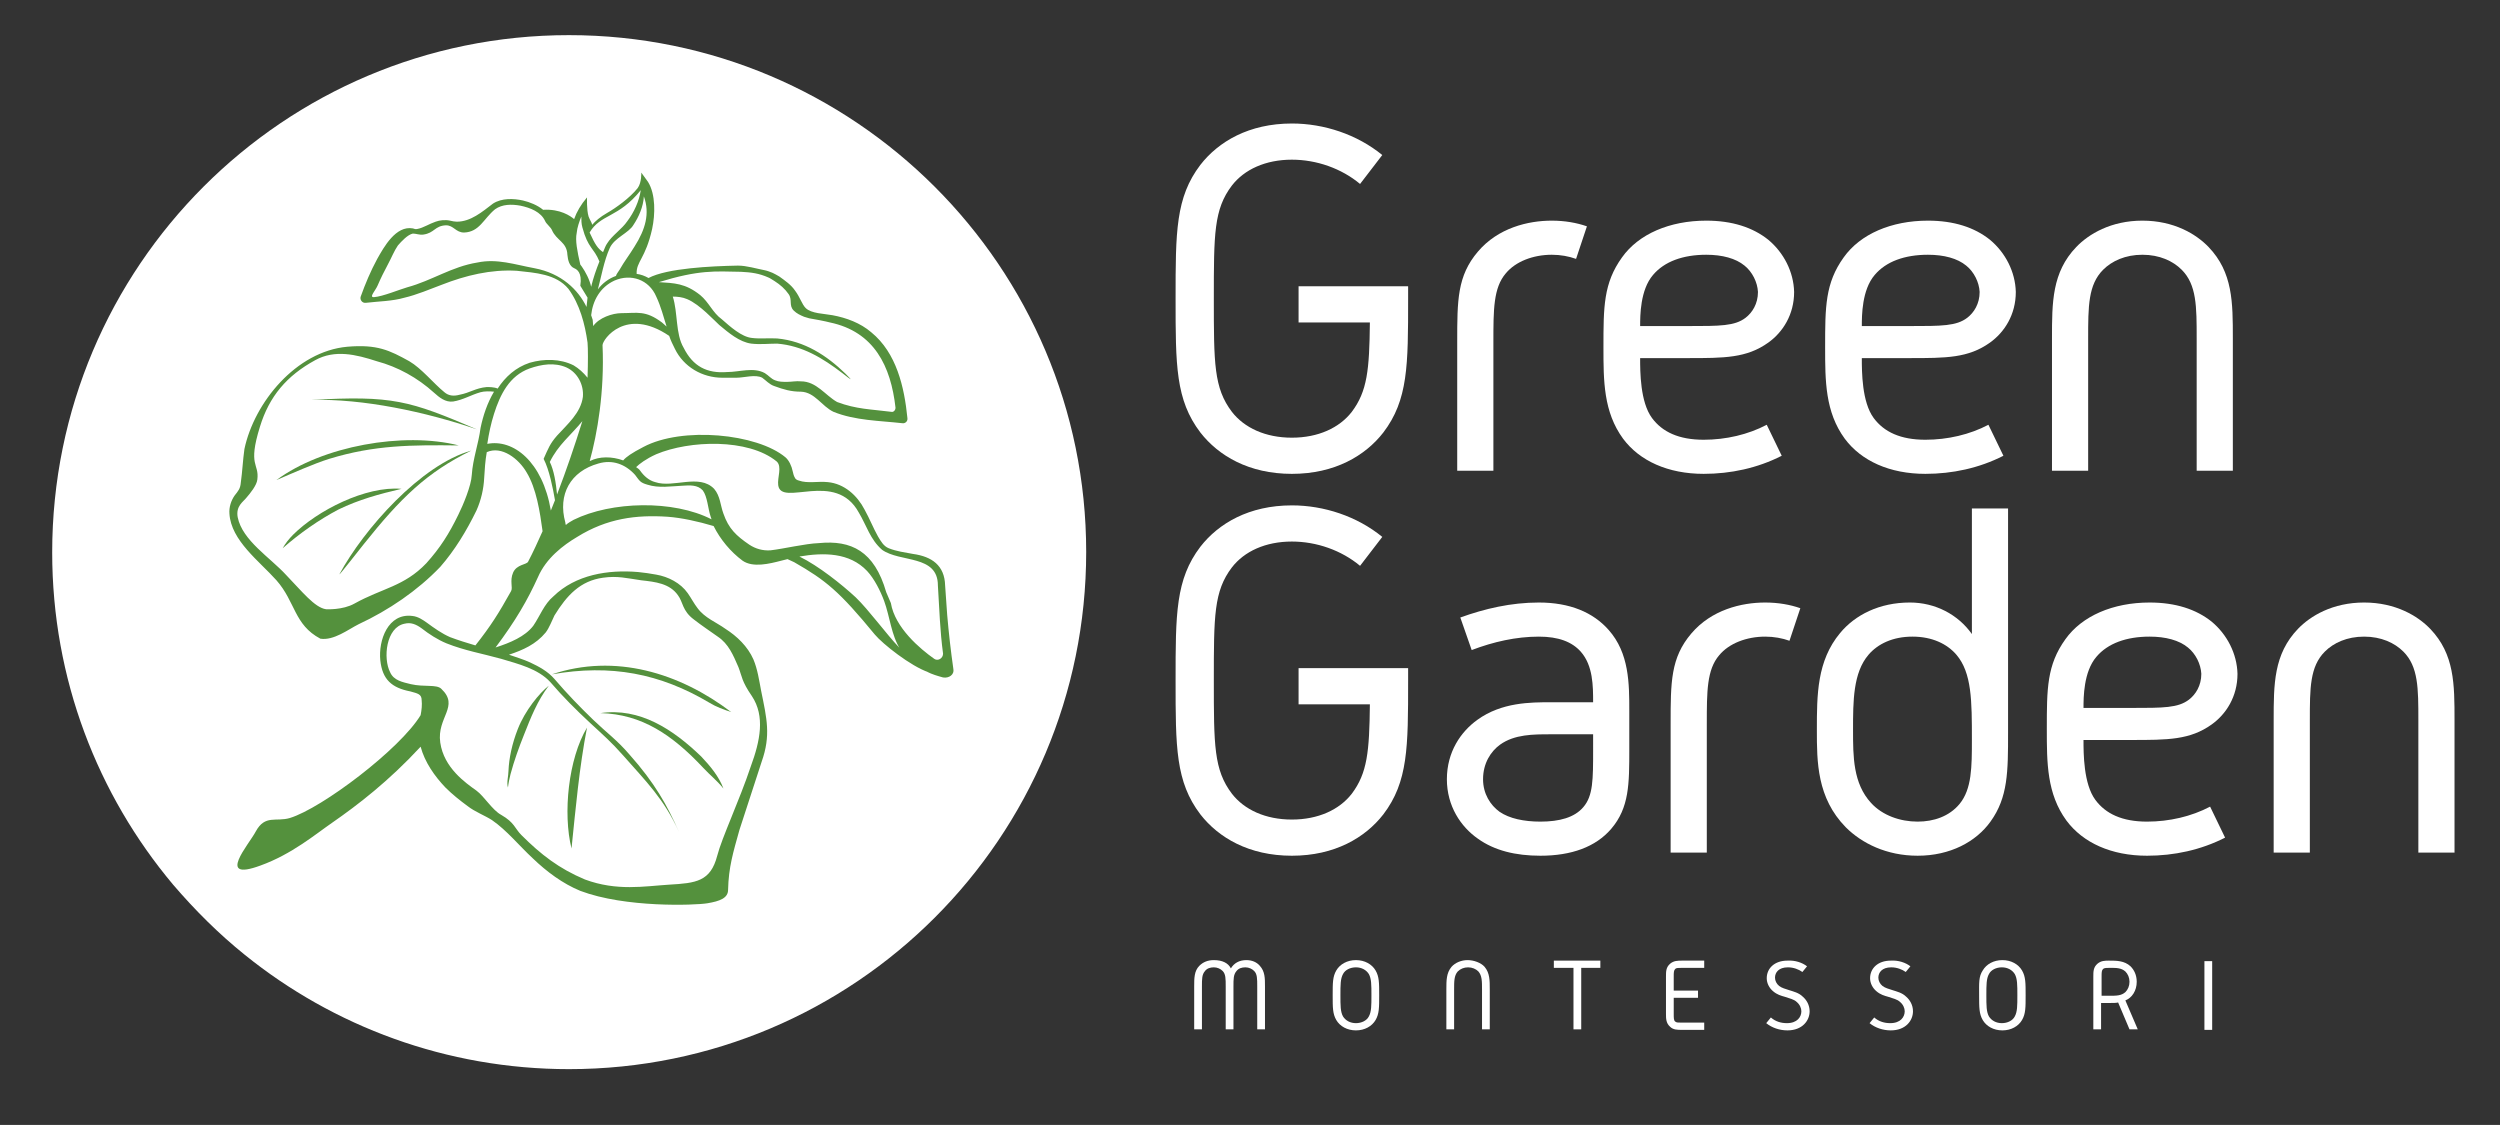 <?xml version="1.0" encoding="utf-8"?>
<!-- Generator: Adobe Illustrator 29.1.0, SVG Export Plug-In . SVG Version: 9.03 Build 55587)  -->
<svg version="1.0" xmlns="http://www.w3.org/2000/svg" xmlns:xlink="http://www.w3.org/1999/xlink" x="0px" y="0px"
	 viewBox="0 0 483.8 217.7" style="enable-background:new 0 0 483.8 217.7;" xml:space="preserve">
<rect x="0" y="0" width="483.8" height="217.7" fill="#333333" stroke="none"/>
<style type="text/css">
	.st0{display:none;}
	.st1{display:inline;fill:#E2E2E2;}
	.st2{fill:#FFFFFF;}
	.st3{fill:#54913D;}
</style>
<g id="Layer_5" class="st0">
	<rect x="-144" y="-316.2" class="st1" width="800" height="800"/>
</g>
<g id="Layer_1">
	<g>
		<g>
			<g>
				<path class="st2" d="M267.5,30l-4.3,5.6c-3.6-3-8.4-4.7-13.2-4.7c-5.1,0-9.2,1.9-11.6,5c-3.5,4.6-3.5,9.4-3.5,21.9
					c0,12.5,0,17.3,3.5,21.9c2.4,3.1,6.5,5,11.6,5c5.1,0,9.2-1.9,11.6-5c3-4,3.4-8.1,3.5-17.3h-13.8v-7h21.2v2.4
					c0,12.9,0,19.6-4.8,25.9c-3.5,4.5-9.4,8-17.7,8c-8.3,0-14.2-3.5-17.7-8c-4.8-6.3-4.8-13-4.8-25.9c0-12.9,0-19.6,4.8-25.9
					c3.5-4.5,9.4-8,17.7-8C256.2,23.9,262.6,26,267.5,30z"/>
				<path class="st2" d="M307.1,43.8l-2.1,6.3c-1.4-0.5-3-0.8-4.7-0.8c-3.6,0-7,1.3-8.9,3.6c-2.4,2.8-2.4,7-2.4,13.3v24.9h-7V66.2
					c0-8.1,0-12.8,4-17.5c3.9-4.6,9.7-6,14.3-6C302.8,42.7,305.1,43.1,307.1,43.8z"/>
				<path class="st2" d="M329.7,85.1c4.3,0,8.6-1,12.2-2.9l2.9,6c-4.7,2.4-9.9,3.5-15.1,3.5c-6.9,0-12.4-2.5-15.6-6.8
					c-3.8-5.2-3.8-11.2-3.8-17.7c0-7.8,0-12.4,3.6-17.4c3.2-4.5,9.2-7.1,16.3-7.1c5,0,9,1.3,12,3.7c3,2.5,4.9,6.2,5,10.1
					c0,4.4-2.2,7.8-5,9.8c-4.2,3-8.5,3-15.6,3h-9.2c0,2.6,0,8.5,2.3,11.6C321.7,83.6,324.9,85.1,329.7,85.1z M337.6,51.4
					c-1.7-1.4-4.3-2.1-7.4-2.1c-4.5,0-8.1,1.3-10.3,3.9c-2.5,2.9-2.5,7.9-2.5,9.9h9.2c6.3,0,9.1,0,11.2-1.6c1.3-1,2.4-2.7,2.4-5
					C340.1,54.6,339.1,52.6,337.6,51.4z"/>
				<path class="st2" d="M372.6,85.1c4.3,0,8.6-1,12.2-2.9l2.9,6c-4.7,2.4-9.9,3.5-15.1,3.5c-6.9,0-12.4-2.5-15.6-6.8
					c-3.8-5.2-3.8-11.2-3.8-17.7c0-7.8,0-12.4,3.6-17.4c3.2-4.5,9.2-7.1,16.3-7.1c5,0,9,1.3,12,3.7c3,2.5,4.9,6.2,5,10.1
					c0,4.4-2.2,7.8-5,9.8c-4.2,3-8.5,3-15.6,3h-9.2c0,2.6,0,8.5,2.3,11.6C364.6,83.6,367.8,85.1,372.6,85.1z M380.5,51.4
					c-1.7-1.4-4.3-2.1-7.4-2.1c-4.5,0-8.1,1.3-10.3,3.9c-2.5,2.9-2.5,7.9-2.5,9.9h9.2c6.3,0,9.1,0,11.2-1.6c1.3-1,2.4-2.7,2.4-5
					C383,54.6,382,52.6,380.5,51.4z"/>
				<path class="st2" d="M427.4,47.8c4.7,4.9,4.7,10.7,4.7,17.7v25.6h-7V65.5c0-6.2,0-10.4-2.9-13.3c-1.7-1.7-4.3-2.9-7.6-2.9
					c-3.3,0-5.9,1.2-7.6,2.9c-2.9,2.9-2.9,7.1-2.9,13.3v25.6h-7V65.5c0-7,0-12.8,4.7-17.7c2.4-2.5,6.7-5.1,12.8-5.1
					C420.7,42.7,425,45.3,427.4,47.8z"/>
			</g>
			<g>
				<path class="st2" d="M267.5,103.9l-4.3,5.6c-3.6-3-8.4-4.7-13.2-4.7c-5.1,0-9.2,1.9-11.6,5c-3.5,4.6-3.5,9.4-3.5,21.9
					c0,12.5,0,17.3,3.5,21.9c2.4,3.1,6.5,5,11.6,5s9.2-1.9,11.6-5c3-4,3.4-8.1,3.5-17.3h-13.8v-7h21.2v2.4c0,12.9,0,19.6-4.8,25.9
					c-3.5,4.5-9.4,8-17.7,8c-8.3,0-14.2-3.5-17.7-8c-4.8-6.3-4.8-13-4.8-25.9c0-12.9,0-19.6,4.8-25.9c3.5-4.5,9.4-8,17.7-8
					C256.2,97.8,262.6,99.9,267.5,103.9z"/>
				<path class="st2" d="M311.8,160.4c-3,3.5-7.7,5.2-13.7,5.2c-4.8,0-8.9-1-12.1-3.3c-3.3-2.3-6-6.3-6-11.5c0-5.3,2.7-9.2,5.9-11.5
					c4.7-3.4,10.3-3.4,14.2-3.4h8.2c0-3.1,0-7.1-2.4-9.8c-1.7-1.9-4.3-2.9-8.1-2.9c-4.4,0-8.8,1-13,2.6l-2.2-6.3
					c4.7-1.7,9.8-2.9,15.2-2.9c6,0,10.5,1.9,13.5,5.3c4,4.5,4,10.4,4,15.7v7.4C315.3,151.7,315.3,156.3,311.8,160.4z M308.3,142.1
					h-8.2c-3.4,0-7,0-9.8,2c-1.8,1.3-3.3,3.6-3.3,6.7c0,2.8,1.4,5,3.2,6.3c1.9,1.3,4.7,1.9,7.9,1.9c3.7,0,6.6-0.8,8.3-2.8
					c1.9-2.2,1.9-5.3,1.9-11.2V142.1z"/>
				<path class="st2" d="M348.4,117.7l-2.1,6.3c-1.4-0.5-3-0.8-4.7-0.8c-3.6,0-7,1.3-8.9,3.6c-2.4,2.8-2.4,7-2.4,13.3V165h-7v-24.9
					c0-8.1,0-12.8,4-17.5c3.9-4.6,9.7-6,14.3-6C344.1,116.6,346.4,117,348.4,117.7z"/>
				<path class="st2" d="M381.6,122.7V98.4h7v43.4c0,7.5,0,12.5-3.4,17.2c-2.8,3.9-7.8,6.6-14.1,6.6c-6,0-10.8-2.4-13.9-5.5
					c-5.6-5.7-5.6-12.7-5.6-18.8c0-6.8,0-13.4,4.5-18.8c2.9-3.5,7.6-5.9,13.5-5.9C374.5,116.6,378.9,118.9,381.6,122.7z
					 M378.6,126.7c-1.8-2.1-4.7-3.5-8.5-3.5c-3.8,0-6.7,1.4-8.5,3.5c-3,3.5-3,9-3,14.6c0,5.1,0,10.3,3.5,14.1c2.2,2.4,5.6,3.6,9,3.6
					c3.1,0,6.1-1,8.1-3.4c2.4-2.9,2.4-7.2,2.4-12.5C381.6,135.7,381.6,130.2,378.6,126.7z"/>
				<path class="st2" d="M415.5,159c4.3,0,8.6-1,12.2-2.9l2.9,6c-4.7,2.4-9.9,3.5-15.1,3.5c-6.9,0-12.4-2.5-15.6-6.8
					c-3.8-5.2-3.8-11.2-3.8-17.7c0-7.8,0-12.4,3.6-17.4c3.2-4.5,9.2-7.1,16.3-7.1c5,0,9,1.3,12,3.7c3,2.5,4.9,6.2,5,10.1
					c0,4.4-2.2,7.8-5,9.8c-4.2,3-8.5,3-15.6,3h-9.2c0,2.6,0,8.5,2.3,11.6C407.5,157.5,410.7,159,415.5,159z M423.4,125.3
					c-1.7-1.4-4.3-2.1-7.4-2.1c-4.5,0-8.1,1.3-10.3,3.9c-2.5,2.9-2.5,7.9-2.5,9.9h9.2c6.3,0,9.1,0,11.2-1.6c1.3-1,2.4-2.7,2.4-5
					C425.9,128.5,424.9,126.5,423.4,125.3z"/>
				<path class="st2" d="M470.3,121.7c4.7,4.9,4.7,10.7,4.7,17.7V165h-7v-25.6c0-6.2,0-10.4-2.9-13.3c-1.7-1.7-4.3-2.9-7.6-2.9
					c-3.3,0-5.9,1.2-7.6,2.9c-2.9,2.9-2.9,7.1-2.9,13.3V165h-7v-25.6c0-7,0-12.8,4.7-17.7c2.4-2.5,6.7-5.1,12.8-5.1
					C463.6,116.6,467.9,119.2,470.3,121.7z"/>
			</g>
			<g>
				<path class="st2" d="M238.2,187.4c0.6-1,1.6-1.6,3-1.6c1.1,0,2,0.4,2.6,1.1c1,1.1,1,2.4,1,4v8.3h-1.5v-8.3c0-1.5,0-2.4-0.6-3
					c-0.4-0.4-1-0.7-1.7-0.7s-1.3,0.2-1.7,0.7c-0.6,0.7-0.6,1.5-0.6,3v8.3h-1.5v-8.3c0-1.5,0-2.4-0.6-3c-0.4-0.4-1-0.7-1.7-0.7
					c-0.7,0-1.3,0.2-1.7,0.7c-0.6,0.7-0.6,1.5-0.6,3v8.3h-1.5v-8.3c0-1.6,0-3,1-4c0.7-0.7,1.6-1.1,2.8-1.1
					C236.6,185.8,237.7,186.4,238.2,187.4z"/>
				<path class="st2" d="M258.6,187.8c0.7-1.2,2.1-2,3.8-2c1.7,0,3.1,0.8,3.8,2c0.7,1.2,0.7,2.4,0.7,4.8s0,3.6-0.7,4.8
					c-0.7,1.2-2.1,2-3.8,2c-1.7,0-3.1-0.8-3.8-2c-0.7-1.2-0.7-2.4-0.7-4.8S257.9,189,258.6,187.8z M259.9,196.7
					c0.5,0.8,1.4,1.3,2.5,1.3c1.1,0,2.1-0.5,2.5-1.3c0.5-0.9,0.5-2.1,0.5-4.1c0-2,0-3.2-0.5-4.1c-0.5-0.8-1.4-1.3-2.5-1.3
					c-1.1,0-2.1,0.5-2.5,1.3c-0.5,0.9-0.5,2.1-0.5,4.1C259.4,194.6,259.4,195.8,259.9,196.7z"/>
				<path class="st2" d="M287.3,187.1c1,1.2,1,2.6,1,4.4v7.7h-1.5v-7.7c0-1.6,0-2.7-0.7-3.5c-0.5-0.5-1.2-0.8-2-0.8s-1.5,0.3-2,0.8
					c-0.7,0.8-0.7,1.9-0.7,3.5v7.7h-1.5v-7.7c0-1.8,0-3.2,1-4.4c0.7-0.8,1.9-1.3,3.1-1.3S286.6,186.3,287.3,187.1z"/>
				<path class="st2" d="M309.7,185.9v1.4H306v11.9h-1.5v-11.9h-3.8v-1.4H309.7z"/>
				<path class="st2" d="M328.6,191.7v1.4l-4.7,0v3.1c0,0.8,0,1.3,0.3,1.5c0.2,0.2,0.6,0.2,1.3,0.2h4.3v1.4h-4.3
					c-0.9,0-1.7,0-2.3-0.6c-0.8-0.7-0.8-1.6-0.8-2.5V189c0-1,0-1.8,0.8-2.5c0.7-0.6,1.5-0.6,2.3-0.6h4.3v1.4h-4.3
					c-0.7,0-1.1,0-1.3,0.2c-0.3,0.3-0.3,0.7-0.3,1.5v2.7L328.6,191.7z"/>
				<path class="st2" d="M349.7,187l-0.9,1.1c-0.7-0.5-1.7-0.9-2.8-0.9c-1.8,0-2.5,1-2.5,2c0,0.6,0.3,1.2,0.8,1.6
					c0.5,0.4,1.3,0.6,1.9,0.8c0.9,0.3,1.9,0.5,2.7,1.3c0.7,0.6,1.3,1.6,1.3,2.8c0,1.8-1.4,3.7-4.3,3.7c-1.5,0-3-0.5-4.1-1.4l0.9-1.1
					c0.9,0.8,2,1.1,3.1,1.1c2,0,2.8-1.2,2.8-2.3c0-0.6-0.3-1.3-0.9-1.8c-0.5-0.5-1.4-0.7-2.3-1c-0.7-0.2-1.5-0.4-2.3-1.1
					c-0.7-0.6-1.2-1.5-1.2-2.5c0-1.9,1.5-3.4,4-3.4C347.4,185.8,348.8,186.3,349.7,187z"/>
				<path class="st2" d="M369.7,187l-0.9,1.1c-0.7-0.5-1.7-0.9-2.8-0.9c-1.8,0-2.5,1-2.5,2c0,0.6,0.3,1.2,0.8,1.6
					c0.5,0.4,1.3,0.6,1.9,0.8c0.9,0.3,1.9,0.5,2.7,1.3c0.7,0.6,1.3,1.6,1.3,2.8c0,1.8-1.4,3.7-4.3,3.7c-1.5,0-3-0.5-4.1-1.4l0.9-1.1
					c0.9,0.8,2,1.1,3.1,1.1c2,0,2.8-1.2,2.8-2.3c0-0.6-0.3-1.3-0.9-1.8c-0.5-0.5-1.4-0.7-2.3-1c-0.7-0.2-1.5-0.4-2.3-1.1
					c-0.7-0.6-1.2-1.5-1.2-2.5c0-1.9,1.5-3.4,4-3.4C367.4,185.8,368.8,186.3,369.7,187z"/>
				<path class="st2" d="M383.7,187.8c0.7-1.2,2.1-2,3.8-2c1.7,0,3.1,0.8,3.8,2c0.7,1.2,0.7,2.4,0.7,4.8s0,3.6-0.7,4.8
					c-0.7,1.2-2.1,2-3.8,2c-1.7,0-3.1-0.8-3.8-2c-0.7-1.2-0.7-2.4-0.7-4.8S382.9,189,383.7,187.8z M384.9,196.7
					c0.5,0.8,1.4,1.3,2.5,1.3c1.1,0,2.1-0.5,2.5-1.3c0.5-0.9,0.5-2.1,0.5-4.1c0-2,0-3.2-0.5-4.1c-0.5-0.8-1.4-1.3-2.5-1.3
					c-1.1,0-2.1,0.5-2.5,1.3c-0.5,0.9-0.5,2.1-0.5,4.1C384.4,194.6,384.4,195.8,384.9,196.7z"/>
				<path class="st2" d="M412.3,187c0.7,0.7,1.2,1.7,1.2,3c0,1.7-0.9,3.1-2.2,3.6l2.4,5.6h-1.6l-2.2-5.2c-0.4,0.1-0.9,0.1-1.9,0.1
					h-1.4v5.1h-1.5V189c0-1,0-1.8,0.8-2.5c0.7-0.6,1.5-0.6,2.2-0.6C409.6,185.9,411.1,185.9,412.3,187z M407,187.5
					c-0.3,0.3-0.3,0.7-0.3,1.5v3.7h1.4c1.5,0,2.4,0,3.2-0.7c0.5-0.5,0.8-1.2,0.8-2c0-0.8-0.3-1.5-0.8-2c-0.8-0.7-1.7-0.7-3-0.7
					C407.6,187.3,407.3,187.3,407,187.5z"/>
				<path class="st2" d="M428.1,199.3h-1.5v-13.3h1.5V199.3z"/>
			</g>
		</g>
		<g>
			<g>
				<path class="st2" d="M210.2,106.8c0,55.3-44.8,100.1-100.1,100.1c-23.7,0-45.6-8.3-62.7-22.1c-5.1-4.1-9.7-8.7-13.9-13.6
					c-14.6-17.4-23.4-39.8-23.4-64.3C10.1,51.6,54.9,6.8,110.1,6.8S210.2,51.6,210.2,106.8z"/>
			</g>
			<g>
				<path class="st3" d="M137.3,136c1.3,0.8,2.7,1.3,4.2,1.8c-10-7.6-22.5-11.4-34.7-7.3C118.2,128.5,127.7,130.3,137.3,136z"/>
				<path class="st3" d="M116.2,138c8,0.2,13.9,4.2,19.9,10.6c1.3,1.4,2.7,2.5,3.9,4c-0.9-2.4-2.6-4.4-4.3-6.2
					C130.2,141.1,123.8,136.9,116.2,138z"/>
				<path class="st3" d="M110.6,164.2c0.8-7.7,1.5-15.7,3-23.4C110,146.8,108.9,157.4,110.6,164.2z"/>
				<path class="st3" d="M100.2,141.1c-1.1,2.8-1.7,5.6-1.8,8.1c0,0.9-0.4,2.3-0.1,3.2c0.1-0.9,0.3-1.8,0.5-2.6
					c0.7-2.6,1.6-5.1,2.6-7.6c1.3-3.3,2.6-6.6,4.8-9.5C104.4,134.1,101.6,137.5,100.2,141.1z"/>
				<path class="st3" d="M184.5,129.5c-0.5-3.5-0.9-7-1.2-10.5c0,0-0.4-5.7-0.4-5.7c-0.1-3.9-2.6-5.6-6.2-6.1
					c-1.6-0.3-3.2-0.5-4.7-1.1c-1-0.4-1.5-1.3-2.1-2.3c-0.9-1.6-1.6-3.4-2.6-5.2c-1.4-2.7-3.9-5-7.1-5.3c-1.9-0.2-3.9,0.3-5.6-0.3
					c-0.4-0.1-0.7-0.3-0.8-0.6c-0.2-0.3-0.3-0.8-0.4-1.2c-0.2-1-0.7-2.1-1.4-2.7c-5.5-4.6-20-6-27.5-2c-2.3,1.2-3.3,1.9-3.9,2.6
					c-2.2-0.8-4.6-0.8-6.4,0.1c0,0-0.1,0-0.1,0.1c1.5-5.4,2.9-13.5,2.5-22.5c0-1.1,4.5-7.5,12.9-1.8c0.3,0.9,0.7,1.7,1.1,2.5
					c1.7,3.5,5.3,5.6,9.2,5.6c0.7,0,2,0,2.7,0c1.5,0,3.7-0.7,5,0c0.7,0.5,1.4,1.3,2.3,1.6c1.9,0.7,3.3,1.1,5.2,1.1
					c2.7,0.1,4,2.8,6.3,3.9c4.2,1.7,8.9,1.7,13.3,2.2l0,0c0.6,0.1,1.1-0.4,1-1l0,0c-0.6-6-2.1-12.6-7-16.6c-2.1-1.8-4.8-2.8-7.5-3.3
					c-1.6-0.3-4.1-0.3-5.2-1.4c-0.7-0.7-1.1-2.1-2-3.3c-0.8-1.2-2-2-3.1-2.8c-0.3-0.2-1.1-0.6-1.3-0.7c-0.5-0.2-1-0.4-1.5-0.5
					c-1.6-0.3-3.5-0.9-5.2-0.9c-5.2,0.1-13.7,0.5-17.3,2.4c-0.7-0.4-1.5-0.7-2.3-0.8c-0.1-2.4,1.7-2.9,3-8.7
					c0.6-2.8,0.7-6.7-0.8-9.1l-1.3-1.8c0,0,0.1,1.9-0.7,3c-1.5,1.9-4.3,3.9-5.9,4.8c-1.4,0.8-2.3,1.6-2.9,2.3
					c-0.1-0.5-0.4-0.8-0.7-1.6c-0.4-1.3-0.3-3.7-0.3-3.7c-1.2,1.4-2,2.8-2.5,4.2c-0.7-0.6-2.7-2-6-1.8c-1.1-0.9-2.6-1.5-3.9-1.8
					c-1.8-0.4-4.1-0.5-5.8,0.6c-2.1,1.6-4.3,3.5-7,3.5c-0.4,0-0.9-0.1-1.3-0.2c-0.9-0.2-2-0.1-2.8,0.2c-1.2,0.4-2.4,1.2-3.5,1.4
					c-0.4,0.1-0.6,0-0.9-0.1c-3.3-0.6-5.6,3.6-6.9,5.9c-1.3,2.4-2.3,4.8-3.2,7.3c-0.2,0.6,0.3,1.3,1,1.2c2.5-0.3,5.1-0.3,7.5-1
					c2.2-0.5,5.1-1.7,7.2-2.5c4.6-1.8,9.5-3,14.5-2.7c3.6,0.4,7.6,0.6,10,3.5c2.2,3,3.2,6.8,3.7,10.4c0.1,1.1,0.1,3.9,0,6.8
					c-0.8-1-1.7-1.8-2.7-2.4c-2.6-1.3-5.7-1.3-8.5-0.5c-2.7,0.9-4.7,2.7-6.2,5c-0.6-0.3-1.7-0.3-2.1-0.3C92,75.1,91,76,88.9,76.4
					c-1.1,0.3-2.1,0.2-2.9-0.5c-2.1-1.7-4.4-4.6-6.8-6c-3.8-2.1-6.2-3.3-12-2.8C57.3,68,49.2,77.9,47.3,86.9
					c-0.3,2.1-0.4,4.4-0.7,6.5c-0.1,1.2-0.5,1.6-1.2,2.5c-0.7,1-1.1,2.3-1,3.5c0.3,5.2,5.8,9.2,9.1,12.9c3.7,4.2,3.4,8.6,8.5,11.3
					c2.6,0.4,5.4-1.8,7.4-2.8c5.8-2.7,11.4-6.5,15.8-11.1c2.8-3.2,5.1-7,7-10.9c0.9-2,1.4-4.2,1.5-6.3c0.1-1.7,0.2-3.3,0.5-5
					c2.9-1.3,6.2,1.3,7.7,3.9c1.9,3.1,2.6,7.7,3.1,11.4c-0.9,2-1.8,4-2.8,5.9c-0.3,0.6-2.2,0.5-2.9,2.1c-0.7,1.6,0,2.9-0.4,3.6
					c-2.4,4.3-3.9,6.7-6.9,10.5c-1.7-0.5-3.3-1-4.9-1.6c-1.6-0.7-3-1.7-4.5-2.8c-0.7-0.5-1.7-1.2-2.8-1.3c-4.7-0.6-6.6,4.7-6.2,8.6
					c0.4,3.7,2.2,5.3,5.8,6c1.4,0.4,2.2,0.5,2.2,1.7c0.1,0.9,0,1.9-0.2,2.9c-4,6.6-19.1,18-25.3,19.9c-2.7,0.8-4.8-0.7-6.6,2.6
					c-1.3,2.5-7.8,9.8,0.9,6.6c6.1-2.2,10.7-6.1,13.9-8.3c4.9-3.4,10.9-8,17.1-14.7c0.8,3,2.7,5.7,4.8,7.9c1.3,1.3,2.8,2.5,4.3,3.6
					c1.4,1.1,3.3,1.8,4.7,2.7c2.9,2,5.2,4.9,7.9,7.4c2.7,2.6,5.8,4.9,9.2,6.3c8.7,3.3,22.2,2.8,24.6,2.4s4-1,4-2.6
					c0.1-4.4,1-7.3,2.2-11.6c1.4-4.4,2.9-8.8,4.3-13.2c1.8-5.1,1-8.3-0.1-13.7c-0.4-2.1-0.7-4.2-1.5-6.1c-1.1-2.5-3.2-4.5-5.4-5.9
					c-1.8-1.3-4-2.1-5.4-4c-0.7-0.9-1.2-1.9-1.9-2.9c-1.4-2-3.8-3.2-6.1-3.6c-1.1-0.2-2.4-0.4-3.5-0.5c-5.8-0.5-12.1,0.5-16.4,4.7
					c-1.8,1.5-2.6,3.8-3.9,5.7c-1.6,2.1-4.5,3.3-7.3,4.2c3.9-5.2,6.2-9.2,8.2-13.6v0c1.6-3.7,4.9-6.2,7.6-7.8
					c5.8-3.6,11.4-4.3,17.5-3.9c2.7,0.2,5.9,0.9,8.9,1.8c1.3,2.6,3.3,5,5.6,6.7c2,1.4,5.2,0.6,7.5,0c0.4-0.1,0.8-0.2,1.2-0.3
					l1.3,0.6c6.1,3.5,8.7,5.6,15.6,14c1.5,1.8,6.9,6.1,10.4,7.3c-0.1,0-0.2-0.1-0.3-0.1c1,0.5,2,0.8,3.1,1.1
					C183.7,131.3,184.7,130.5,184.5,129.5z M107.8,95.7c-0.2-2.2-0.6-4.7-1.4-6.3c1.6-3.3,4.1-5.2,6.3-7.9
					C111.2,86.3,109.6,91,107.8,95.7z M128.1,62.4c-3.2-2.4-4.8-1.8-7.8-1.8c-1.8,0-4.4,0.9-5.5,2.5c0-0.3-0.1-0.7-0.1-1.2
					c-0.1-0.3-0.2-0.6-0.3-0.9c0.3-2.8,1.7-5.4,4.5-6.7c3.2-1.4,6.7-0.2,8.1,3.1c0.9,1.9,1.4,3.9,2,5.8
					C128.7,62.9,128.3,62.6,128.1,62.4z M143.4,52.6c2,0.1,3.5,0.3,5.3,1.1c0.3,0.1,1,0.6,1.2,0.7c1.1,0.7,2,1.5,2.7,2.5
					c0.8,1.1,0,2.2,1,3.2c0.6,0.6,1.3,0.9,2,1.2l1,0.3c0.7,0.1,3.3,0.6,4,0.8c8.6,1.8,11.8,8.5,12.7,16.5c0,0.5-0.4,0.9-0.8,0.8
					c-3.9-0.5-6.8-0.5-10.5-1.9c-2.3-1.3-4-4-7-4c-0.9-0.1-1.8,0.1-2.7,0.1c-0.8,0-1.6,0-2.3-0.3c-0.8-0.3-1.2-0.9-2-1.4
					c-2.2-1.2-4.9-0.2-7.3-0.2c-3.9,0.3-6.6-1.1-8.4-4.7c-1.6-2.7-1.1-6.8-2.1-9.9c0.9,0,1.9,0.1,2.8,0.5c2.4,1,5.3,4.2,6.2,5
					c1.8,1.5,3.9,3.3,6.2,3.6c1.7,0.2,3.4,0,5,0c4.9,0.4,8.8,2.8,12.6,5.7c1.8,1.4,2.2,1.7,0.6,0.1c-3.6-3.5-7.9-6.3-13.2-6.8
					c-1.7-0.1-3.4,0.1-4.9-0.1c-2-0.2-4.2-2.2-5.8-3.6c-1.8-1.3-2.5-3.3-4.2-4.7c-2.9-2.3-5-2.3-8-2.5
					C135.3,52.2,138.3,52.5,143.4,52.6z M122.8,47.7c-0.9,1.5-2,2.9-2.9,4.5c-0.3,0.5-0.6,0.8-0.7,1.2c-1.4,0.5-2.6,1.4-3.5,2.6
					c0.6-2.2,1.2-5.6,2.3-8c0.9-2,3.7-2.9,4.6-4.5c1-1.5,1.9-3.5,2-5.5C125.8,41.3,124.9,44.4,122.8,47.7z M124,36.8
					c-0.3,2.1-1.3,4.3-2.6,6c-1,1.5-3,2.8-3.9,4.3c-0.3,0.4-0.5,1-0.8,1.7c-1-0.7-1.5-1.4-2.6-3.8C116.2,41.4,119.7,42.2,124,36.8z
					 M111.6,45.1c0.1-1.1,0.5-2.2,0.9-3.2c0,0.7,0,1.4,0.2,2.1c1.1,4.1,2.2,3.9,3.3,6.6c-0.6,1.5-1.2,3.2-1.6,4.9
					c-0.3-1.4-1.1-2.9-1.8-3.9c-0.1-0.1-0.2-0.3-0.3-0.4C111.7,48.6,111.3,46.5,111.6,45.1z M103.4,51.9c-3.8-0.7-7.2-1.9-11-1.1
					c-5,0.8-8.8,3.5-13.6,4.8c-1.4,0.4-4.8,1.8-6.4,1.9c-1.1,0.1,0.3-1.3,0.7-2.3c0.6-1.4,1.2-2.6,2-4.1c0.6-1.1,1.2-2.6,1.9-3.6
					c0.7-0.8,1.9-2.1,2.9-2.3c0.6,0,1.3,0.3,2,0.2c2.2-0.3,2.2-1.7,4.4-1.8c1.5,0,1.9,1.4,3.5,1.4c3-0.1,3.8-2.7,6-4.5
					c1.4-1,3.2-1,4.9-0.7c1.9,0.4,4,1.2,4.8,3c0.2,0.5,1.1,1.2,1.3,1.7c0.9,2.1,2.9,2.3,3,4.8c0.1,1.1,0.4,2.2,1.3,2.6
					c0.5,0.2,1.6,0.8,1.2,3.4l1.4,2.3c-0.1,0.6-0.1,1.2-0.2,1.8C111.9,56.1,108.7,52.9,103.4,51.9z M91.3,91.9
					c-0.1,2.1-1.7,5.9-2.6,7.7c-1.8,3.7-3.5,6.4-6.2,9.4c-4.3,4.5-8.5,4.8-13.9,7.8c-2.3,1.3-5.5,1.1-5.5,1.1
					c-2.2-0.3-4.7-3.5-7.7-6.6c-3.1-3.4-8.5-6.7-9.4-11.2c-0.4-2.2,1.1-3,1.7-3.8c0.7-0.8,2-2.4,2.1-3.5c0.4-3.2-1.9-2.5,0.5-10.2
					c1.8-5.9,5.2-9.9,10.7-12.9c3.8-2.1,7.9-1.1,11.9,0.2c4.1,1.1,7.9,3.2,11.1,6.1c1,0.9,2.2,1.9,3.7,1.7c1.9-0.3,3.5-1.3,5.3-1.8
					c0.7-0.2,1.8-0.2,2.6-0.1c-1.3,2.2-2.1,4.6-2.6,7C92.6,85.9,91.5,88.8,91.3,91.9z M94.3,85.9c0.3-2,0.7-3.9,1.3-5.8
					c1.2-3.8,3-7.4,6.9-8.8c2.3-0.8,4.8-1.2,7.1-0.2c2.2,1,3.4,3.4,3.2,5.7c-0.4,3.1-3,5.3-5,7.5c-1.4,1.6-1.7,2.5-2.6,4.5
					c1.1,2.1,1.8,5.7,2.2,8c-0.3,0.7-0.5,1.3-0.8,2C105,89.3,99.3,84.9,94.3,85.9z M105.6,122.4c0.7-0.9,1.2-2.3,1.7-3.3
					c2.4-3.9,5-6.7,9.4-7.3c2.8-0.4,4.6,0.1,7.4,0.5c2.7,0.3,5.5,0.6,7.1,2.9c1,1.3,0.8,3,3.1,4.7c1.4,1.1,3.2,2.3,4.6,3.3
					c2.1,1.4,3,3.6,4,5.9c0.7,1.8,0.6,2.7,2.6,5.6c2.6,3.9,1.6,8.7-0.2,13.6c-2.2,6.6-5.6,13.8-6.5,17.3c-1.3,5-4.1,5.3-9.3,5.6
					c-4.8,0.3-10.1,1.3-16.3-1c-5-2.1-8.5-4.8-12.3-8.6c-1.3-1.3-1.3-2.4-3.9-3.9c-1.7-0.9-3.3-3.6-4.8-4.7c-2.1-1.5-6.3-4.4-7-9.3
					c-0.7-4.9,3.8-7,0.2-10.4c-0.9-0.9-3.3-0.3-5.9-0.9c-1.6-0.4-3.3-0.7-4-2.3c-1.4-2.7-0.8-8.7,2.8-9.4c1.2-0.3,2.2,0.1,3.3,0.9
					c1.4,1.1,3.1,2.2,4.8,2.9c3.5,1.4,7,2,10.6,3c3.3,1,7.1,1.9,9.5,4.5c2.4,2.8,5,5.4,7.7,7.9c2.7,2.5,4,3.6,6.4,6.3
					c4.4,5,7.9,8.4,10.8,14.8c-2.3-5.2-4.7-9.5-9.6-15c-2.4-2.8-4.4-4.2-7-6.7c-2.6-2.5-5.1-5.1-7.5-7.9c-1.3-1.5-3-2.4-4.7-3.2
					c-1.3-0.6-2.7-1-4.1-1.5C101.2,125.8,103.7,124.7,105.6,122.4z M111,100.6c-0.5,0.3-1.1,0.6-1.5,1c-0.1-0.3-0.1-0.5-0.1-0.5
					c-1.5-5.4,1-9.9,6.4-11.4c2.7-0.8,5.2,0.1,7.1,2.2c0.9,1.2,1,1.5,2.4,1.9c2.2,0.7,4.5,0.3,6.7,0.2c1.5-0.1,3-0.2,4,0.9
					c0.9,1.2,1,3.5,1.5,5c0.1,0.2,0.1,0.4,0.2,0.6C130.3,96.7,118.3,97,111,100.6z M174,125.3c-2.4-2.5-5.9-7.3-8.4-9.7
					c-2.7-2.5-7.2-6.1-10.9-7.9c4.7-0.8,9.7-0.8,13.1,2.8c1.4,1.5,2.6,3.9,3.3,5.8c1.1,3,1.4,6.7,3.1,9.3
					C174.2,125.4,174.1,125.4,174,125.3z M180.8,127.5c-2.7-1.9-7.6-6-8.4-10.8c0,0-0.9-2.1-0.9-2.1c-2.3-8-6.8-10.1-13-9.5
					c-2.7,0.1-6.8,1.1-9.4,1.4c-1.5,0.1-2.9-0.3-4.1-1.1c-2.5-1.7-4-3.1-5-6c-0.6-1.6-0.6-3.4-1.8-4.8c-2.9-3-7.9-0.1-11.4-1.3
					c-1.2-0.3-2.2-1.2-2.9-2.2c-0.2-0.3-0.5-0.5-0.8-0.7c0.6-0.6,1.9-1.6,3.9-2.5c6.4-2.7,17.8-3.1,23.3,1.4c1.1,1,0.1,3.1,0.3,4.6
					c0.6,4.3,11.1-3,15.6,5.3c1.5,2.5,2.2,5.2,4.5,7.2c3.5,2.5,10.8,0.9,10.8,6.9c0.3,4.8,0.4,8.7,1,13.2
					C182.5,127.4,181.5,128,180.8,127.5z"/>
				<path class="st3" d="M65.7,111.1c-0.3,0.6,4.2-5.2,4.7-5.8c7.1-8.9,12.2-13.9,20.8-18.1C81.5,89.9,70.4,102.4,65.7,111.1z"/>
				<polygon class="st3" points="91.2,87.2 91.2,87.2 91.2,87.2 				"/>
				<path class="st3" d="M60.2,77.4c10-0.3,22.2,2.3,32.1,5.7C79.2,77.5,76,76.5,60.2,77.4z"/>
				<path class="st3" d="M88.8,86.2c-10.7-2.7-26.4,0.1-35.3,6.7c2.8-1.2,7.3-3.2,10.2-4.1C72.5,86.1,79.7,86.1,88.8,86.2z"/>
				<path class="st3" d="M56.7,103.5c-0.8,0.8-1.5,1.7-2,2.6c3.3-2.9,7-5.5,10.8-7.5c3.9-1.9,7.9-3,12.2-4
					C70.8,94,61.4,98.8,56.7,103.5z"/>
			</g>
		</g>
	</g>
</g>
</svg>
